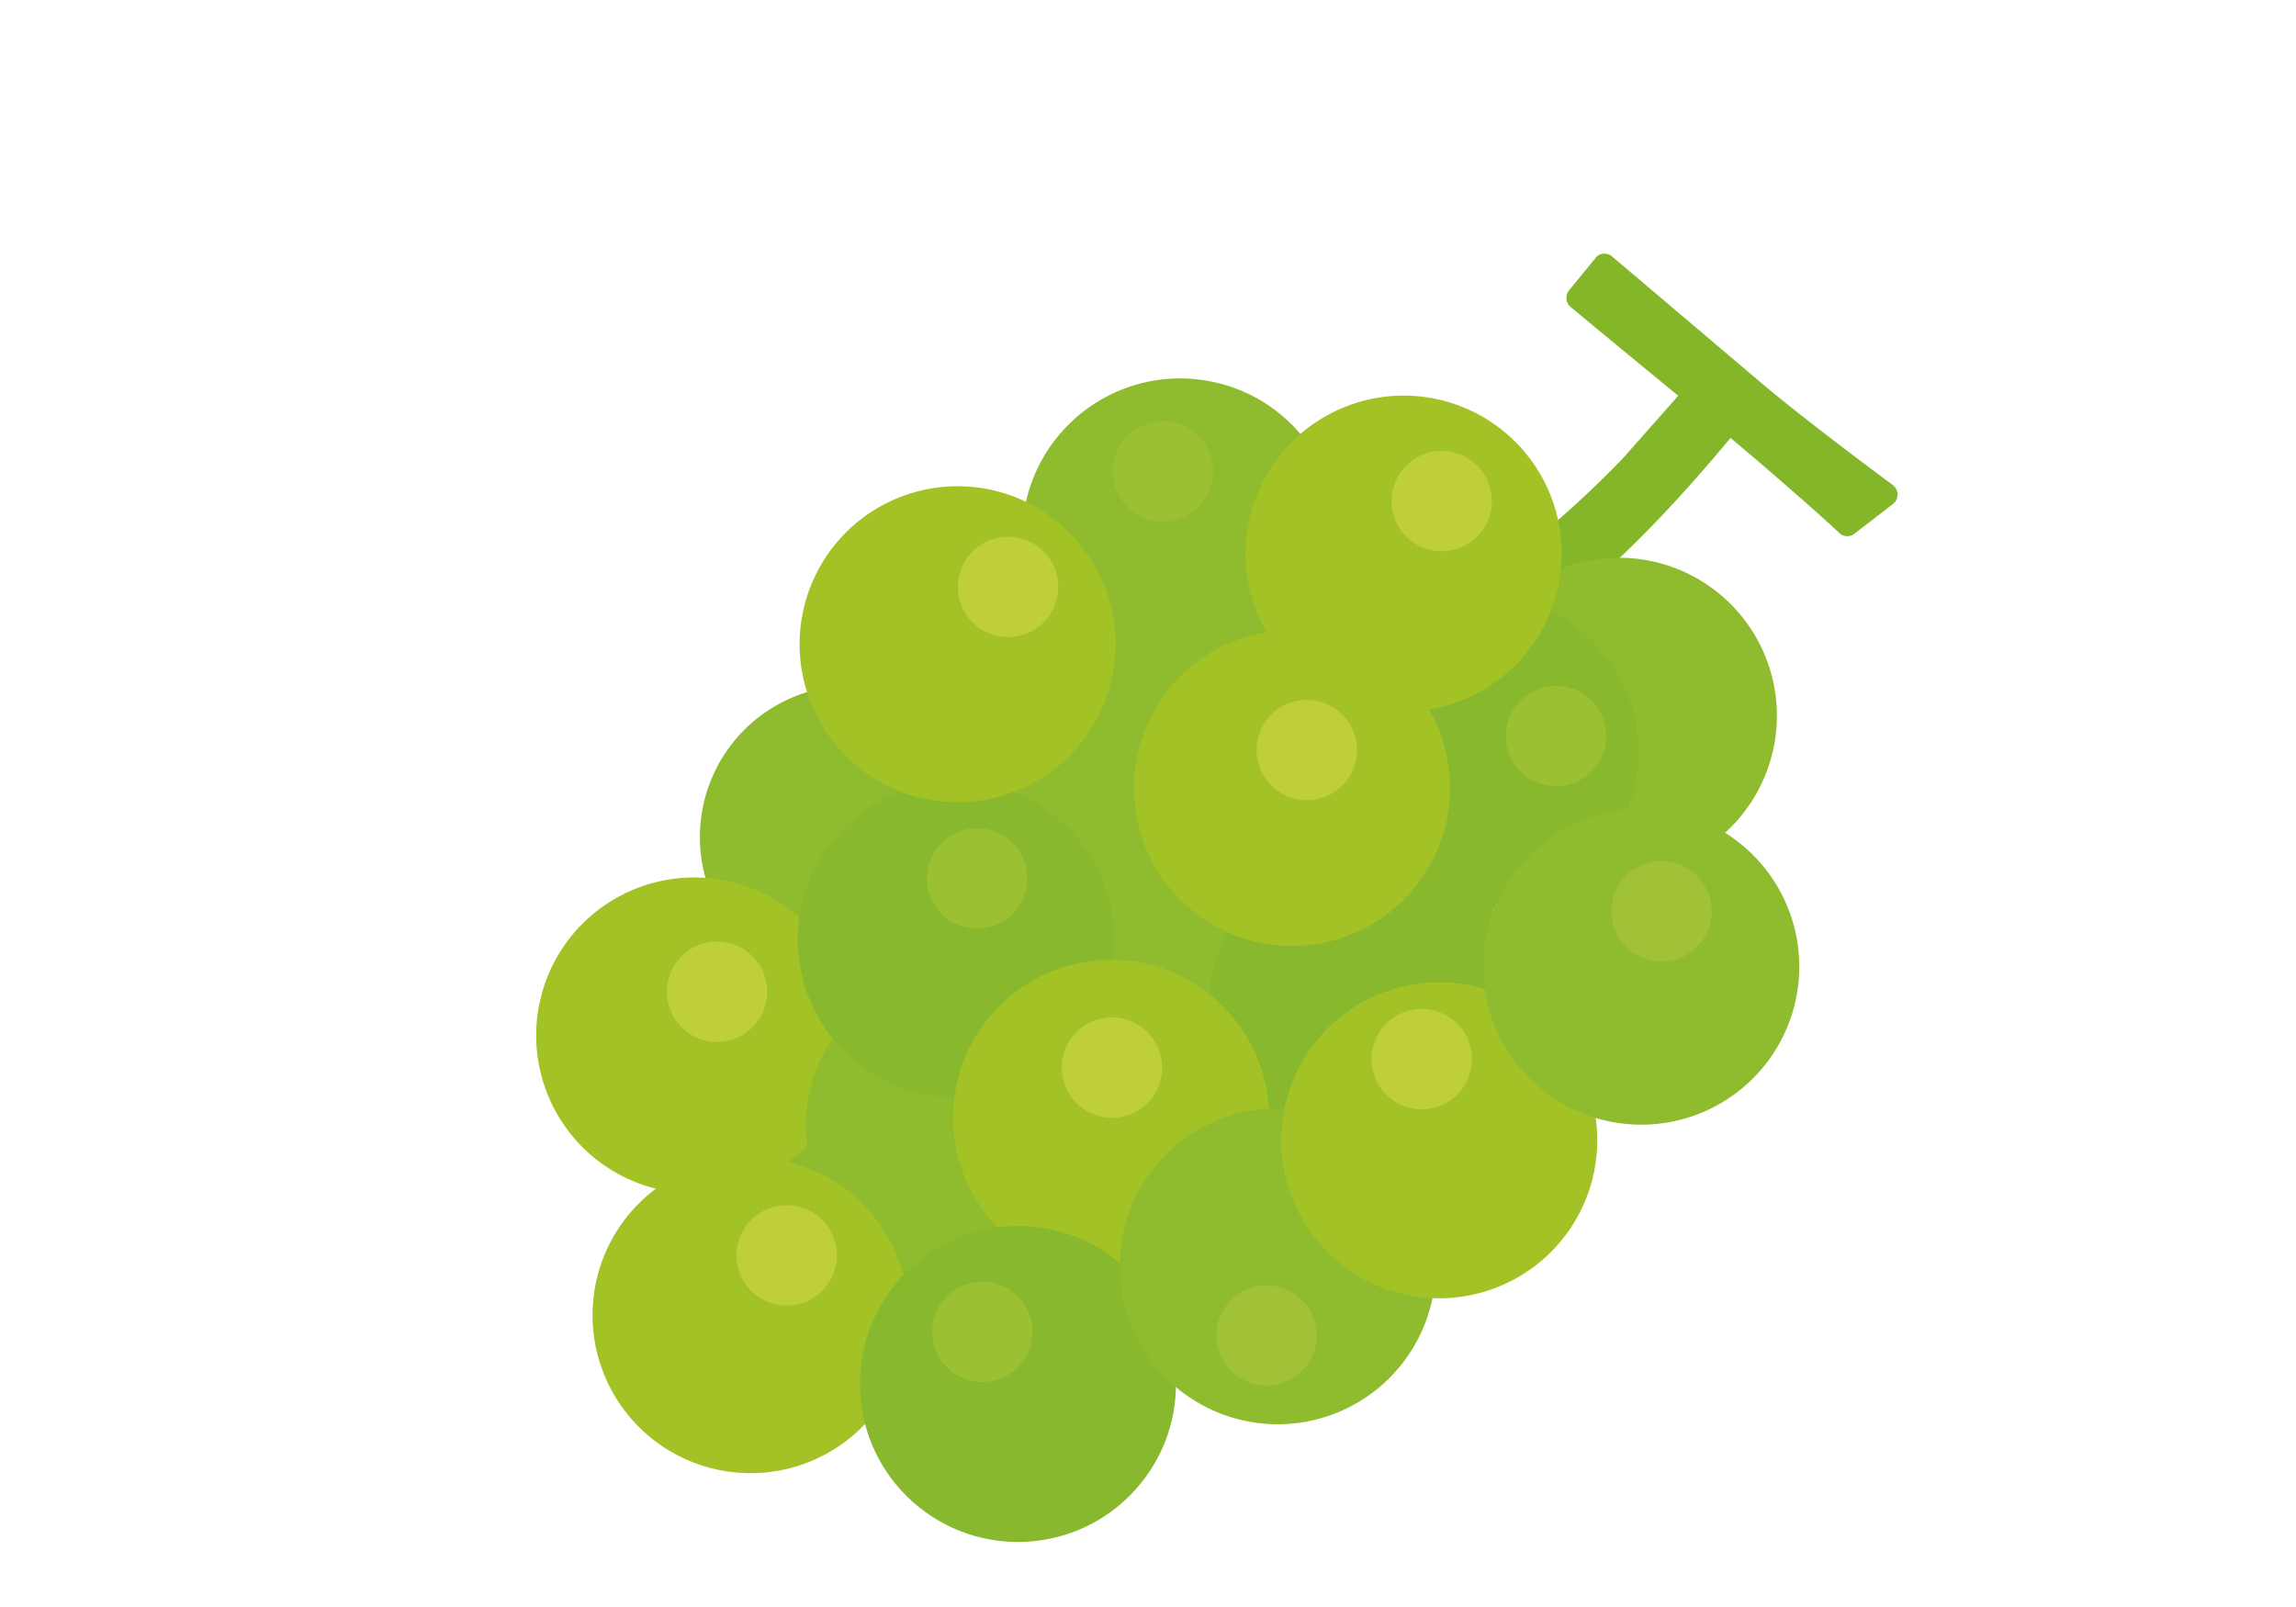 <svg xmlns="http://www.w3.org/2000/svg" width="100" height="70" viewBox="0 0 100 70">
  <g id="グループ_2438" data-name="グループ 2438" transform="translate(-198 -992)">
    <rect id="長方形_6164" data-name="長方形 6164" width="100" height="70" transform="translate(198 992)" fill="none"/>
    <g id="グループ_2432" data-name="グループ 2432" transform="translate(-745.264 990.942)">
      <path id="パス_5652" data-name="パス 5652" d="M1062.423,31.079a45.022,45.022,0,0,0,4.409-4c2.276-2.565,3.569-4.048,3.569-4.048l2.316,1.68s-5.075,6.576-8.984,9.095Z" transform="translate(-52.906 -6.033)" fill="#84b629"/>
      <path id="パス_5653" data-name="パス 5653" d="M1075.174,17.623c-.1-.082-4.952-4.2-6.372-5.4a.5.5,0,0,0-.71.068l-1.154,1.412a.521.521,0,0,0,.068.728c1.313,1.089,5.477,4.536,5.947,4.879.682.5,4.529,3.8,5.759,4.969a.5.5,0,0,0,.647.033l1.684-1.3a.519.519,0,0,0-.005-.825C1079.811,21.276,1076.823,19.038,1075.174,17.623Z" transform="translate(-55.334 0)" fill="#84b629"/>
      <g id="グループ_2431" data-name="グループ 2431" transform="translate(966.617 16.559)">
        <path id="パス_5654" data-name="パス 5654" d="M1070.1,46.823a6.882,6.882,0,1,1-8.41-4.9A6.882,6.882,0,0,1,1070.1,46.823Z" transform="translate(-1016.289 -32.901)" fill="#8fbb2e"/>
        <circle id="楕円形_748" data-name="楕円形 748" cx="6.882" cy="6.882" r="6.882" transform="translate(20.02 27.104) rotate(-79.65)" fill="#8fbb2e"/>
        <circle id="楕円形_749" data-name="楕円形 749" cx="6.882" cy="6.882" r="6.882" transform="translate(32.028 20.725) rotate(-65.782)" fill="#88b82d"/>
        <path id="パス_5655" data-name="パス 5655" d="M995.534,59.023a6.609,6.609,0,1,1-8.077-4.7A6.609,6.609,0,0,1,995.534,59.023Z" transform="translate(-975.406 -39.75)" fill="#8fbb2e"/>
        <circle id="楕円形_750" data-name="楕円形 750" cx="6.609" cy="6.609" r="6.609" transform="translate(16.742 14.411) rotate(-13.371)" fill="#8fbb2e"/>
        <circle id="楕円形_751" data-name="楕円形 751" cx="6.882" cy="6.882" r="6.882" transform="translate(23.639 18.984) rotate(-1.192)" fill="#8fbb2e"/>
        <circle id="楕円形_752" data-name="楕円形 752" cx="6.882" cy="6.882" r="6.882" transform="translate(5.969 42.209) rotate(-76.933)" fill="#8fbb2e"/>
        <path id="パス_5656" data-name="パス 5656" d="M980.154,77.923a6.882,6.882,0,1,1-8.411-4.9A6.882,6.882,0,0,1,980.154,77.923Z" transform="translate(-966.617 -50.075)" fill="#a2c226"/>
        <path id="パス_5657" data-name="パス 5657" d="M1006.39,86.735a6.882,6.882,0,1,1-8.411-4.9A6.882,6.882,0,0,1,1006.39,86.735Z" transform="translate(-981.105 -54.941)" fill="#8fbb2e"/>
        <circle id="楕円形_753" data-name="楕円形 753" cx="6.882" cy="6.882" r="6.882" transform="matrix(0.918, -0.396, 0.396, 0.918, 9.231, 21.826)" fill="#88b82d"/>
        <circle id="楕円形_754" data-name="楕円形 754" cx="6.882" cy="6.882" r="6.882" transform="translate(28.351 22.562) rotate(-8.779)" fill="#88b82d"/>
        <path id="パス_5658" data-name="パス 5658" d="M1020.7,85.932a6.882,6.882,0,1,1-8.41-4.9A6.881,6.881,0,0,1,1020.7,85.932Z" transform="translate(-989.007 -54.498)" fill="#a2c226"/>
        <path id="パス_5659" data-name="パス 5659" d="M985.636,105.133a6.882,6.882,0,1,1-8.411-4.9A6.882,6.882,0,0,1,985.636,105.133Z" transform="translate(-969.644 -65.1)" fill="#a2c226"/>
        <circle id="楕円形_755" data-name="楕円形 755" cx="6.882" cy="6.882" r="6.882" transform="matrix(0.665, -0.747, 0.747, 0.665, 11.266, 45.348)" fill="#88b82d"/>
        <path id="パス_5660" data-name="パス 5660" d="M1036.911,100.374a6.882,6.882,0,1,1-8.41-4.9A6.882,6.882,0,0,1,1036.911,100.374Z" transform="translate(-997.959 -62.472)" fill="#8fbb2e"/>
        <path id="パス_5661" data-name="パス 5661" d="M1052.621,88.121a6.882,6.882,0,1,1-8.41-4.9A6.882,6.882,0,0,1,1052.621,88.121Z" transform="translate(-1006.635 -55.706)" fill="#a2c226"/>
        <circle id="楕円形_756" data-name="楕円形 756" cx="6.882" cy="6.882" r="6.882" transform="translate(20.183 13.598) rotate(-81.093)" fill="#8fbb2e"/>
        <path id="パス_5662" data-name="パス 5662" d="M1038.3,53.853a6.882,6.882,0,1,1-8.411-4.9A6.882,6.882,0,0,1,1038.3,53.853Z" transform="translate(-998.726 -36.783)" fill="#a2c226"/>
        <path id="パス_5663" data-name="パス 5663" d="M1072.269,71.235a6.882,6.882,0,1,1-8.411-4.9A6.882,6.882,0,0,1,1072.269,71.235Z" transform="translate(-1017.484 -46.382)" fill="#8fbb2e"/>
        <path id="パス_5664" data-name="パス 5664" d="M1049.161,31.048a6.882,6.882,0,1,1-8.411-4.9A6.882,6.882,0,0,1,1049.161,31.048Z" transform="translate(-1004.724 -24.189)" fill="#a2c226"/>
        <path id="パス_5665" data-name="パス 5665" d="M1005.775,39.867a6.882,6.882,0,1,1-8.41-4.9A6.882,6.882,0,0,1,1005.775,39.867Z" transform="translate(-980.765 -29.06)" fill="#a2c226"/>
        <path id="パス_5666" data-name="パス 5666" d="M986.173,107.418a2.185,2.185,0,1,1,2.671,1.556A2.186,2.186,0,0,1,986.173,107.418Z" transform="translate(-977.376 -67.678)" fill="#bfcf3c"/>
        <path id="パス_5667" data-name="パス 5667" d="M1007.708,42.393a2.186,2.186,0,1,1,2.672,1.555A2.186,2.186,0,0,1,1007.708,42.393Z" transform="translate(-989.268 -31.77)" fill="#bfcf3c"/>
        <path id="パス_5668" data-name="パス 5668" d="M1036.762,58.256a2.185,2.185,0,1,1,2.671,1.555A2.185,2.185,0,0,1,1036.762,58.256Z" transform="translate(-1005.312 -40.53)" fill="#bfcf3c"/>
        <path id="パス_5669" data-name="パス 5669" d="M1049.885,34.04a2.185,2.185,0,1,1,2.671,1.555A2.185,2.185,0,0,1,1049.885,34.04Z" transform="translate(-1012.559 -27.158)" fill="#bfcf3c"/>
        <path id="パス_5670" data-name="パス 5670" d="M1047.94,88.331a2.186,2.186,0,1,1,2.671,1.555A2.186,2.186,0,0,1,1047.94,88.331Z" transform="translate(-1011.485 -57.138)" fill="#bfcf3c"/>
        <path id="パス_5671" data-name="パス 5671" d="M1071.269,73.951a2.186,2.186,0,1,1,2.671,1.555A2.186,2.186,0,0,1,1071.269,73.951Z" transform="translate(-1024.368 -49.197)" fill="#a1c237"/>
        <path id="パス_5672" data-name="パス 5672" d="M1022.777,31.164a2.186,2.186,0,1,1,2.672,1.555A2.186,2.186,0,0,1,1022.777,31.164Z" transform="translate(-997.589 -25.569)" fill="#9bc032"/>
        <path id="パス_5673" data-name="パス 5673" d="M1032.864,115.208a2.185,2.185,0,1,1,2.671,1.556A2.185,2.185,0,0,1,1032.864,115.208Z" transform="translate(-1003.16 -71.98)" fill="#a1c237"/>
        <path id="パス_5674" data-name="パス 5674" d="M1017.809,89.155a2.186,2.186,0,1,1,2.671,1.555A2.186,2.186,0,0,1,1017.809,89.155Z" transform="translate(-994.846 -57.593)" fill="#bfcf3c"/>
        <path id="パス_5675" data-name="パス 5675" d="M1004.7,70.76a2.186,2.186,0,1,1,2.671,1.555A2.186,2.186,0,0,1,1004.7,70.76Z" transform="translate(-987.608 -47.435)" fill="#9bc032"/>
        <path id="パス_5676" data-name="パス 5676" d="M1005.2,114.86a2.185,2.185,0,1,1,2.671,1.555A2.185,2.185,0,0,1,1005.2,114.86Z" transform="translate(-987.881 -71.788)" fill="#9bc032"/>
        <path id="パス_5677" data-name="パス 5677" d="M1061,56.906a2.186,2.186,0,1,1,2.672,1.555A2.186,2.186,0,0,1,1061,56.906Z" transform="translate(-1018.697 -39.785)" fill="#9bc032"/>
        <path id="パス_5678" data-name="パス 5678" d="M979.4,81.774a2.186,2.186,0,1,1,2.671,1.555A2.185,2.185,0,0,1,979.4,81.774Z" transform="translate(-973.637 -53.517)" fill="#bfcf3c"/>
      </g>
    </g>
  </g>
</svg>
